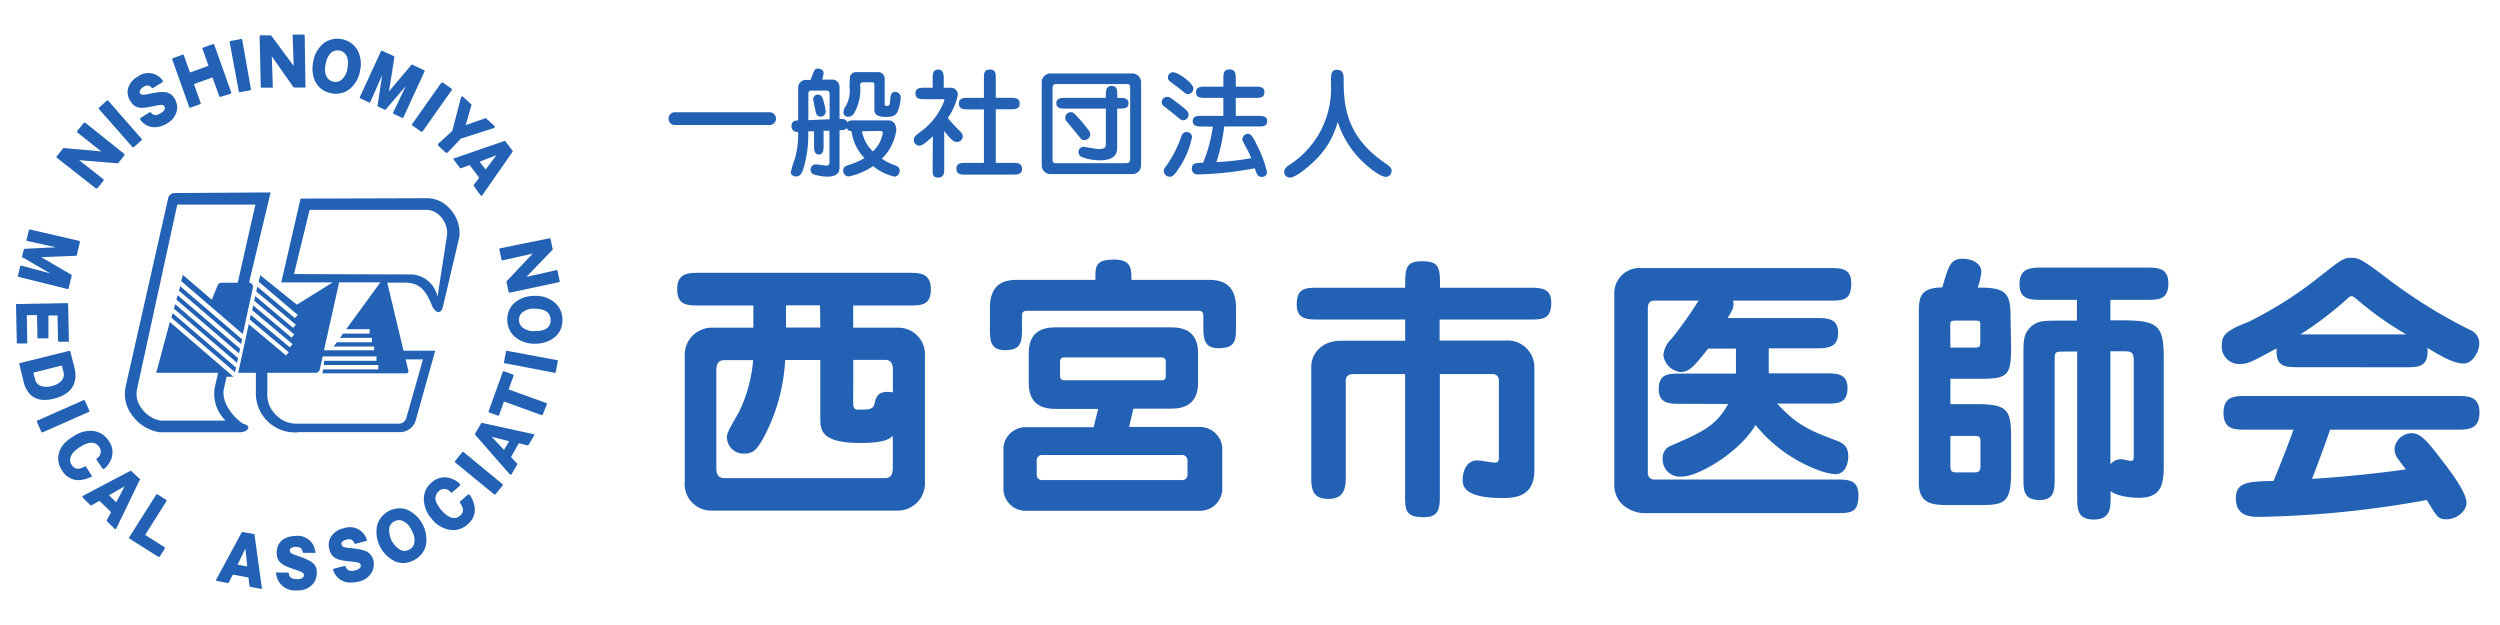 <svg xmlns="http://www.w3.org/2000/svg" width="320" height="80" viewBox="0 0 320 80"><defs><style>.cls-1{fill:none;}.cls-2{fill:#2261b4;}</style></defs><g id="レイヤー_2" data-name="レイヤー 2"><g id="レイヤー_1-2" data-name="レイヤー 1"><rect class="cls-1" width="320" height="80"/><path class="cls-2" d="M109.21,41.94h5.65a3.43,3.43,0,0,1,3.53,3.71v16a3.5,3.5,0,0,1-3.53,3.71H91.14a3.4,3.4,0,0,1-3.49-3.71v-16a3.48,3.48,0,0,1,3.49-3.71h5.29V39.1H89.56c-1.59,0-2.88,0-2.88-2.09s1.44-2.09,2.88-2.09h26.71c1.44,0,2.88,0,2.88,2.12s-1.34,2.06-2.88,2.06h-7.06Zm-8.71,4.14a23.57,23.57,0,0,1-2.7,9.82c-.9,1.66-1.37,2.16-2.55,2.16A2.1,2.1,0,0,1,93.05,56c0-.54.14-.83,1.55-3.28a18.67,18.67,0,0,0,1.8-6.62H92.69c-1,0-1,.9-1,1.47V59.72c0,.58,0,1.48,1,1.48h20.59c1,0,1-.9,1-1.48V55.8c-.44.36-1,.9-4.14.9C105,56.7,105,55,105,53.42V46.08Zm4.46-7h-4.35v2.84H105Zm4.25,12.49c0,.61.11.86.65.86,1.4,0,1.91,0,2.09-.79s.36-1.48,1.69-1.48a3.38,3.38,0,0,1,.65.07v-2.7c0-.57,0-1.47-1-1.47h-4.07Z"/><path class="cls-2" d="M140.21,35.82c0-1.8,0-2.59,2.41-2.59,2.2,0,2.2,1.19,2.2,2.59h9.61c1.29,0,3.78,0,3.78,3.6v2.27c0,1.8,0,2.88-2.24,2.88-1.94,0-1.94-1.37-1.94-2.88V40.46c0-.61-.29-.68-.72-.68H131.53c-.5,0-.72.14-.72.68v1.48c0,1.73,0,2.88-2.16,2.88-1.94,0-1.94-1.33-1.94-2.88V39.42c0-3.6,2.45-3.6,3.78-3.6Zm-4.86,16.52c-1.12,0-3.67,0-3.67-3.31V45.21c0-3.31,2.55-3.31,3.67-3.31h14.32c1.12,0,3.68,0,3.68,3.31V49c0,3.31-2.6,3.31-3.68,3.31h-4.6c-.25,1.08-.47,2-.54,2.34h9a2.88,2.88,0,0,1,2.92,2.63v5.47a2.85,2.85,0,0,1-2.92,2.63H131.35a2.84,2.84,0,0,1-2.91-2.63V57.31a2.85,2.85,0,0,1,2.91-2.63H140c.07-.36.47-2,.57-2.34Zm-2,5.9a.66.66,0,0,0-.65.69v1.83a.66.66,0,0,0,.65.69h18a.66.66,0,0,0,.65-.69V58.93a.68.68,0,0,0-.65-.69Zm2.84-12.49a.48.48,0,0,0-.5.54v1.88c0,.25.11.5.54.5h12.49a.45.45,0,0,0,.5-.5V46.29a.48.48,0,0,0-.5-.54Z"/><path class="cls-2" d="M195.68,36.83c1.51,0,2.88,0,2.88,1.91,0,2.16-1.15,2.16-2.88,2.16H184.27v2.69h8.42A3.43,3.43,0,0,1,196.4,47V60.19c0,3.17-2.16,3.56-4,3.56-5,0-5.18-1.51-5.18-2.37s.39-2.45,1.87-2.45c.36,0,1.91.29,2.23.29.54,0,.54-.4.54-.72V48.71a.78.78,0,0,0-.83-.83h-6.73v15.4c0,1.59,0,2.92-2,2.92-2.45,0-2.45-.9-2.45-2.92V47.88h-6.59c-.79,0-1,.39-1,.86V60.8c0,1.37,0,3.06-2.23,3.06s-2.19-1.58-2.19-3.06V47c0-1.91,1.51-3.39,3.81-3.39h8.21V40.9h-11c-1.51,0-2.88,0-2.88-1.91,0-2.16,1.12-2.16,2.88-2.16h11c0-2.38,0-3.39,2.12-3.39,2.34,0,2.34.87,2.34,3.39Z"/><path class="cls-2" d="M215.2,51.69c-1.48,0-2.88,0-2.88-1.87,0-2,1.22-2,2.88-2h7v-3.2h-3.56c-1.73,2.19-2.42,3-3.5,3a2.49,2.49,0,0,1-2.23-2.16A3.41,3.41,0,0,1,214,43.31a52.41,52.41,0,0,0,3.42-4.83H212c-.47,0-1.08,0-1.08,1v21a.81.81,0,0,0,.9.9h23.14c1.59,0,2.92,0,2.92,2,0,2.3-1,2.3-2.92,2.3H210.26c-.43,0-3.63-.5-3.63-3.67V37.44A3.21,3.21,0,0,1,210,34.31h24.08c1.55,0,2.88,0,2.88,1.94,0,2.23-1.08,2.23-2.88,2.23H221.82a1.5,1.5,0,0,1,.07.44c0,.54-.21.86-.75,1.79H232.4c1.44,0,2.88,0,2.88,1.88s-1.29,2-2.88,2h-6v3.2h7.2c1.47,0,2.88,0,2.88,1.87,0,2-1.23,2-2.88,2h-6.12c2.59,2.85,4.42,3.53,7.45,4.68.79.29,1.65.65,1.65,2.05,0,.54-.18,2.31-1.69,2.31a8.43,8.43,0,0,1-2.37-.61,18.75,18.75,0,0,1-7.81-5.69C222.58,58,217.32,61,215.3,61a2.21,2.21,0,0,1-2.48-2.3A1.68,1.68,0,0,1,214,57c3.78-1.65,5.69-2.48,7.2-5.29Z"/><path class="cls-2" d="M257.42,44.57c0,3.56-.5,3.92-4.06,3.92h-3.71v3.24h3.49c4,0,4.28.94,4.28,4.39v4.32c0,4.07-.93,4.21-4.24,4.21h-3.57c-2,0-4,0-4-2.81V40.32c0-2.12,0-3.49,3-3.53.82-2.81,1.08-3.67,2.59-3.67,1.29,0,2.41.61,2.41,1.69a7.77,7.77,0,0,1-.47,2c3.46,0,4.21.54,4.21,3.64Zm-7.77-.08h3c.83,0,.83-.1.83-1V41.76c0-.65,0-.72-.68-.72h-2.27c-.83,0-.9,0-.9.72Zm0,11.31v3.67c0,.72,0,1,.83,1h2.12c.76,0,.9-.11.9-1V56.7c0-.83-.07-.9-.94-.9ZM270.13,41h1c5,0,5.83.43,5.83,4.82V59.18c0,2.41,0,4.54-3.2,4.54-1.19,0-3-.29-3.6-.87v.65c0,1.55,0,3-2.16,3s-2.12-1.44-2.12-3V45h-1.44C263,45,263,45,263,46.19V61.12c0,1.52,0,2.88-1.9,2.88C259,64,259,62.78,259,61.12V45.43c0-1.8,0-2.74,1-3.64.83-.75,1.69-.75,3.85-.75h2V38.38h-4.43c-1.51,0-2.92,0-2.92-2s1.26-2.13,2.92-2.13h13.21c1.51,0,2.92,0,2.92,2,0,2.13-1.23,2.13-2.92,2.13h-4.5Zm0,18.43a1.78,1.78,0,0,1,1.37-.65c.18,0,1.08.22,1.26.22.36,0,.36-.22.36-1V46.26c0-1.3-.29-1.3-1.62-1.3h-1.37Z"/><path class="cls-2" d="M294.25,47c-1.73,0-3,0-2.84-2.41-3.28,1.77-3.64,2-4.75,2a2.21,2.21,0,0,1-2.27-2.41c0-1.37.68-1.91,3.46-3A50.59,50.59,0,0,0,296.16,36c3.35-2.63,3.74-3,4.75-3s1.41.21,4.21,2.3a66.11,66.11,0,0,0,11,6.91,1.85,1.85,0,0,1,1.23,1.8c0,.83-.76,2.52-2,2.52-1.37,0-3.1-1.08-4.65-2,.22,2.48-1.15,2.48-2.88,2.48Zm-6.76,8c-1.44,0-2.88,0-2.88-2.15s1.44-2.16,2.88-2.16h27c1.41,0,2.88,0,2.88,2.12S316,55,314.48,55H298.25c-1,2.92-2.16,5.91-2.31,6.3,2.7-.18,6.92-.5,12-1.22l-1.12-1.51a2.17,2.17,0,0,1-.32-1.12,2.23,2.23,0,0,1,2.23-2c1.12,0,2.05,1.15,3.56,3.1,1.08,1.4,3.42,4.39,3.42,5.79,0,1.23-1.44,2.13-2.52,2.13S312,66.27,310.63,64a131.18,131.18,0,0,1-21.34,2.16c-1.12,0-3.1,0-3.1-2.37,0-2.09,1.58-2.16,4.82-2.23,1.26-3,2.45-6.23,2.56-6.56ZM308,42.8a41.47,41.47,0,0,1-6.34-4.5c-.18-.14-.47-.39-.65-.39s-.21,0-.75.5a44.87,44.87,0,0,1-5.8,4.39Z"/><path class="cls-2" d="M86.48,16a.82.82,0,1,1,0-1.63H98.42a.82.82,0,1,1,0,1.63Z"/><path class="cls-2" d="M113.73,15.41c.78,0,1,.75,1,1.23a6.31,6.31,0,0,1-1.85,3.67,5.78,5.78,0,0,0,1.58.81c.54.19.7.38.7.76a.72.72,0,0,1-.67.73,6.67,6.67,0,0,1-2.73-1.35,8.72,8.72,0,0,1-3.14,1.33.74.74,0,0,1-.69-.78c0-.43.26-.56.93-.77a8.8,8.8,0,0,0,1.8-.81A5.88,5.88,0,0,1,109,16.79a.66.66,0,0,1-.63-.4c-.22.25-.33.27-.91.28v4.81c0,.89-.75,1.13-1.55,1.13a6,6,0,0,1-1.69-.27.63.63,0,0,1-.47-.61.67.67,0,0,1,.68-.69c.22,0,1.15.16,1.35.16.39,0,.39-.28.39-.55V16.73l-.75,0v1.88c0,.48,0,1.17-.61,1.17s-.61-.71-.61-1.17V16.81l-.75,0a14.76,14.76,0,0,1-.54,4.52c-.22.75-.43,1.26-1,1.26-.22,0-.69-.13-.69-.54a15.35,15.35,0,0,1,.55-1.82,11.27,11.27,0,0,0,.39-3.35.72.72,0,0,1-.85-.75c0-.69.57-.71.85-.71V11.23a1,1,0,0,1,.9-1h.69l.17-.45c.3-.82.37-1,.79-1,.2,0,.71.12.71.57a4.56,4.56,0,0,1-.18.84h1.39a.93.93,0,0,1,.83.93v4.1c.4,0,.87,0,1,.46.24-.27.38-.27,1-.27Zm-7.54-.15V12.1c0-.38-.08-.5-.42-.5h-1.92c-.21,0-.38,0-.38.51v3.27Zm-1.81-1.09c-.09-.42-.29-1.34-.29-1.52a.59.59,0,0,1,.6-.54c.52,0,.64.51.73.84a7.55,7.55,0,0,1,.27,1.32.63.63,0,0,1-.64.65C104.63,14.92,104.48,14.68,104.38,14.17ZM111.92,11c0-.39,0-.47-.38-.47h-1c-.3,0-.44.12-.44.38a6,6,0,0,1-.79,3.6.82.82,0,0,1-.74.43.56.56,0,0,1-.61-.58,1.6,1.6,0,0,1,.29-.77,3.84,3.84,0,0,0,.49-2.43,11.82,11.82,0,0,1,.07-1.39.8.8,0,0,1,.74-.54h2.85a.83.83,0,0,1,.84.87v3.12c0,.21,0,.34.27.34s.37,0,.43-.7.11-1.1.68-1.1a.72.72,0,0,1,.67.77,5.27,5.27,0,0,1-.45,1.86c-.15.3-.48.58-1.35.58-1.15,0-1.57-.31-1.57-.91Zm-1.58,5.8a4.56,4.56,0,0,0,1.4,2.58A4.13,4.13,0,0,0,113,17c0-.18-.15-.24-.42-.24Z"/><path class="cls-2" d="M119.41,17.44c-.45.43-1.31,1.21-1.71,1.21a.72.72,0,0,1-.73-.76c0-.38.12-.47,1.13-1.23a8.62,8.62,0,0,0,2.79-3.83c0-.1-.06-.13-.27-.13h-2.24c-.55,0-1.2,0-1.2-.74s.65-.73,1.2-.73h1V10.1c0-.52,0-1.2.7-1.2s.72.68.72,1.2v1.13h.92a.89.89,0,0,1,.88.93,7.83,7.83,0,0,1-1.28,2.94,14.05,14.05,0,0,0,1.22,1.35c.57.58.69.7.69,1a.72.72,0,0,1-.72.72c-.54,0-.9-.46-1.65-1.41v4.76c0,.56,0,1.21-.78,1.21s-.7-.56-.7-1.21Zm6.53,3.41V14h-2c-.56,0-1.2,0-1.2-.74s.64-.73,1.2-.73h2V10.1c0-.66,0-1.2.78-1.2s.74.6.74,1.2v2.42h1.86c.57,0,1.2,0,1.2.73s-.63.74-1.2.74h-1.86v6.86h2.16c.57,0,1.2,0,1.2.75s-.63.75-1.2.75h-6c-.59,0-1.2,0-1.2-.75s.61-.75,1.2-.75Z"/><path class="cls-2" d="M133.34,10.55a1.13,1.13,0,0,1,1.2-1.15h10.32a1.13,1.13,0,0,1,1.2,1.15V21.14a1.12,1.12,0,0,1-1.2,1.14H134.54a1.12,1.12,0,0,1-1.2-1.14Zm1.82.21c-.43,0-.43.38-.43.56v9.06c0,.39.1.51.43.51H144c.42,0,.66-.08.66-.5V11.3c0-.42-.09-.54-.37-.54Zm8.09,1.77c.54,0,1.2,0,1.2.69s-.66.68-1.2.68H143v5c0,.78-.33,1.62-2.22,1.62a6.63,6.63,0,0,1-2.25-.4.7.7,0,0,1-.48-.66.66.66,0,0,1,.63-.67c.12,0,1.68.29,2,.29.86,0,.87-.36.87-.66V13.9h-5.16c-.52,0-1.18,0-1.18-.69s.66-.68,1.18-.68h5.16V12.2c0-.54,0-1.2.74-1.2s.72.66.72,1.2v.33Zm-4.45,5.4c-.32,0-.36-.06-.87-.69-.39-.48-1-1.23-1.41-1.71a.67.67,0,0,1-.17-.46.71.71,0,0,1,.69-.71c.27,0,.38,0,1.52,1.32.28.35.57.69.82,1.05a.68.68,0,0,1,.17.53A.76.76,0,0,1,138.8,17.93Z"/><path class="cls-2" d="M151.46,15.4c-.25,0-.36-.09-1.35-.92-.18-.15-1-.78-1.19-.93a.59.59,0,0,1-.22-.45.69.69,0,0,1,.69-.7c.33,0,.44.09,1.49.9s1.2.93,1.25,1.32A.7.7,0,0,1,151.46,15.4Zm-.55,6.12c-.65,1-.87,1.1-1.2,1.1a.75.75,0,0,1-.74-.73c0-.21,0-.26.32-.66a14.9,14.9,0,0,0,1.87-3.63c.07-.22.22-.7.69-.7a.67.67,0,0,1,.73.63A10.9,10.9,0,0,1,150.91,21.52Zm1.84-10.2a.72.72,0,0,1-.67.73c-.21,0-.26,0-1-.63-.21-.18-1.2-.88-1.38-1.05a.54.54,0,0,1-.2-.45.65.65,0,0,1,.71-.67C150.91,9.32,152.75,10.67,152.75,11.32Zm1.11,4.87c-.53,0-1.19,0-1.19-.69s.66-.67,1.19-.67h2.73v-2.3h-2.3c-.55,0-1.2,0-1.2-.72s.65-.72,1.2-.72h2.3v-1c0-.58,0-1.2.78-1.2s.81.56.81,1.2v1h2.47c.54,0,1.2,0,1.2.72s-.66.72-1.2.72h-2.47v2.3H161c.54,0,1.2,0,1.2.69s-.66.67-1.2.67h-4.3a23.47,23.47,0,0,1-1,4.56,34.48,34.48,0,0,0,4.45-.5,9.61,9.61,0,0,0-.66-1.4c-.39-.73-.47-.87-.47-1a.75.75,0,0,1,.69-.73c.38,0,.65.33,1.13,1.36A15,15,0,0,1,162.17,22a.61.61,0,0,1-.68.64c-.52,0-.63-.34-.87-1.1a44.85,44.85,0,0,1-7.27.79.72.72,0,0,1-.8-.75c0-.72.6-.73,1.45-.75a18.7,18.7,0,0,0,1.24-4.62Z"/><path class="cls-2" d="M168.53,20.33c-1,1-2.67,2.4-3.42,2.4a.71.71,0,0,1-.73-.73c0-.47.33-.68.91-1.06a11.6,11.6,0,0,0,5.07-10.21c0-1.26,0-1.8.81-1.8s.82.84.82,1.08c0,2.84,0,7.13,5,10.65,1,.71,1.13.78,1.13,1.22a.75.75,0,0,1-.72.76c-.71,0-2.12-1.14-2.76-1.74a12.18,12.18,0,0,1-3.41-5.31A10.78,10.78,0,0,1,168.53,20.33Z"/><path class="cls-2" d="M12.27,24.12a.11.11,0,0,0,.08,0h0a.11.11,0,0,0,.09,0l.82-1a.19.19,0,0,0,0-.1.19.19,0,0,0-.05-.1l-3.08-2.42L15,20.9a.18.18,0,0,0,.12,0l.78-1a.14.14,0,0,0,0-.2l-5-4a.17.17,0,0,0-.1,0,.13.13,0,0,0-.09.05l-.82,1a.2.2,0,0,0,0,.11.12.12,0,0,0,0,.09l3.07,2.43-4.78-.43a.12.12,0,0,0-.12.05l-.79,1a.14.14,0,0,0,0,.19Z"/><path class="cls-2" d="M16.93,18.8a.14.14,0,0,0,.1.05h0a.12.12,0,0,0,.09,0l1-.9a.14.14,0,0,0,0-.19l-4.24-4.84a.14.14,0,0,0-.1-.05.19.19,0,0,0-.1,0l-1,.9a.15.15,0,0,0,0,.2Z"/><path class="cls-2" d="M19.67,13.58h0c1-.21,1.21-.19,1.34,0a.43.43,0,0,1,0,.54,1.52,1.52,0,0,1-.4.34c-.6.38-1,.36-1.31-.07a.14.14,0,0,0-.18,0L18,15.09a.18.18,0,0,0-.06.09.14.14,0,0,0,0,.11,2.24,2.24,0,0,0,1.86,1,3.17,3.17,0,0,0,1.63-.52A2.5,2.5,0,0,0,22.67,14a2.3,2.3,0,0,0-.34-1.42c-.59-.93-1.4-.94-3.12-.59-.85.18-1.11.22-1.3-.08a.36.36,0,0,1,0-.32,1.09,1.09,0,0,1,.44-.45c.43-.27.61-.2.72-.16a.83.83,0,0,1,.36.27.14.14,0,0,0,.19,0l1.15-.72a.21.21,0,0,0,.06-.1.14.14,0,0,0,0-.11,2.23,2.23,0,0,0-3.22-.49,2.39,2.39,0,0,0-1.28,1.81,2.16,2.16,0,0,0,.34,1.26C17.33,14.06,18.26,13.87,19.67,13.58Z"/><path class="cls-2" d="M24.22,13.71a.1.1,0,0,0,.07.08l.06,0h0l1.25-.45a.13.13,0,0,0,.08-.18l-.86-2.4,2.38-.85.86,2.4a.11.11,0,0,0,.07.08.14.14,0,0,0,.11,0L29.51,12a.13.13,0,0,0,.09-.17L27.43,5.73a.15.15,0,0,0-.18-.09L26,6.09a.13.13,0,0,0-.08.17l.77,2.16-2.37.86-.78-2.17A.18.18,0,0,0,23.48,7a.17.17,0,0,0-.1,0l-1.25.45a.13.13,0,0,0-.08.17Z"/><path class="cls-2" d="M30.69,11.81h0l1.34-.25a.15.15,0,0,0,.09-.06.12.12,0,0,0,0-.1L31,5.07A.13.13,0,0,0,30.83,5l-1.34.25a.15.15,0,0,0-.09.06.12.12,0,0,0,0,.1l1.17,6.33A.14.14,0,0,0,30.69,11.81Z"/><path class="cls-2" d="M33.42,11.22a.13.13,0,0,0,.1,0h0l1.3,0a.13.13,0,0,0,.1,0,.18.18,0,0,0,0-.1l-.13-3.91,2.76,3.93s.07.05.11.06l1.26,0A.14.14,0,0,0,39.1,11L39,4.56a.13.13,0,0,0-.14-.13l-1.31,0a.16.16,0,0,0-.09,0,.13.13,0,0,0,0,.1l.13,3.91L34.74,4.58a.14.14,0,0,0-.12-.06l-1.25,0a.14.14,0,0,0-.14.14l.15,6.44A.11.11,0,0,0,33.42,11.22Z"/><path class="cls-2" d="M42.37,11.93A3.23,3.23,0,0,0,43,12a2.86,2.86,0,0,0,1.64-.51,3.76,3.76,0,0,0,1.44-2.42,3.75,3.75,0,0,0-.4-2.79,3,3,0,0,0-4.15-.82,3.74,3.74,0,0,0-1.43,2.42C39.74,9.54,40.32,11.52,42.37,11.93Zm-.69-3.74c.37-1.85,1.46-1.78,1.79-1.72s1.35.42,1,2.27a2.27,2.27,0,0,1-.86,1.56,1.24,1.24,0,0,1-.92.16C42.34,10.4,41.31,10,41.68,8.19Z"/><path class="cls-2" d="M46.05,12.53a.14.14,0,0,0,.08.07l1.1.51a.11.11,0,0,0,.11,0,.12.12,0,0,0,.07-.07l1.51-3.43-.59,3.9a.14.14,0,0,0,.08.15l.79.36a.15.15,0,0,0,.17,0l2.57-3-1.62,3.38a.14.14,0,0,0,0,.11.2.2,0,0,0,.08.08l1.1.5.06,0h0s.07,0,.08-.07l2.69-5.85A.12.12,0,0,0,54.3,9L52.82,8.3a.12.12,0,0,0-.16,0L49.79,11.7l.69-4.37a.14.14,0,0,0-.08-.15l-1.46-.67a.14.14,0,0,0-.11,0,.14.14,0,0,0-.08.07l-2.69,5.85A.14.14,0,0,0,46.05,12.53Z"/><path class="cls-2" d="M52.81,16.08l1.12.79.08,0h0a.15.15,0,0,0,.09-.06l3.71-5.26a.13.13,0,0,0,0-.19l-1.12-.79a.12.12,0,0,0-.1,0,.11.11,0,0,0-.09,0l-3.71,5.26A.15.15,0,0,0,52.81,16.08Z"/><path class="cls-2" d="M56.07,18.42a.13.13,0,0,0,0,.1.18.18,0,0,0,0,.1l1,.93a.13.13,0,0,0,.1,0,.21.21,0,0,0,.1,0L59,17.74l4.23-1.36a.15.15,0,0,0,.09-.1.15.15,0,0,0,0-.13l-1.1-1a.14.14,0,0,0-.14,0l-2.47.86.72-2.51a.15.15,0,0,0,0-.14l-1.09-1a.15.15,0,0,0-.14,0,.13.13,0,0,0-.09.1l-1.12,4.3Z"/><path class="cls-2" d="M58.07,20.3a.12.12,0,0,0,0,.13l.82,1.09a.13.13,0,0,0,.16,0l1.06-.4,1.23,1.63-.68.9a.17.17,0,0,0,0,.17L61.51,25a.16.16,0,0,0,.11.05h0a.13.13,0,0,0,.11-.05l3.87-5.56a.12.12,0,0,0,0-.16l-.89-1.18a.14.14,0,0,0-.16-.05l-6.4,2.21A.14.14,0,0,0,58.07,20.3Zm5.47-.44L62.16,21.7l-.77-1Z"/><path class="cls-2" d="M2.4,35.45,8.66,37h0a.13.13,0,0,0,.13-.1l.38-1.6a.13.13,0,0,0-.06-.15L5.27,32.92l4.44-.18a.16.16,0,0,0,.13-.11L10.22,31a.12.12,0,0,0,0-.1.13.13,0,0,0-.08-.07L3.85,29.38a.13.13,0,0,0-.16.1L3.4,30.67a.14.14,0,0,0,0,.11.15.15,0,0,0,.09.06l3.67.81-4,.2a.12.12,0,0,0-.12.1l-.21.86A.15.15,0,0,0,3,33l3.43,2L2.75,34a.12.12,0,0,0-.1,0,.18.18,0,0,0-.07.08l-.28,1.2a.12.12,0,0,0,0,.1A.16.16,0,0,0,2.4,35.45Z"/><path class="cls-2" d="M3.49,43.76a.1.1,0,0,0,0-.09l-.06-3.33,1.31,0,.05,2.83a.14.14,0,0,0,.14.14H5l1.11,0a.11.11,0,0,0,.09,0,.12.12,0,0,0,0-.1l0-2.83,1.16,0,.07,3.22a.14.14,0,0,0,.14.14h0l1.15,0a.18.18,0,0,0,.1,0,.21.21,0,0,0,0-.1l-.1-4.71a.12.12,0,0,0-.14-.13l-6.43.12a.15.15,0,0,0-.1,0,.14.14,0,0,0,0,.1l.1,4.8a.13.13,0,0,0,.13.14h0l1.15,0A.14.14,0,0,0,3.49,43.76Z"/><path class="cls-2" d="M7,51c2.13-.54,3-1.93,2.54-3.9L9,45a.13.13,0,0,0-.07-.08.12.12,0,0,0-.1,0L2.58,46.46a.13.13,0,0,0-.1.16L3,48.77a3.42,3.42,0,0,0,1,1.85,2.64,2.64,0,0,0,1.74.57A4.9,4.9,0,0,0,7,51ZM4.48,48.51l-.21-.81,3.65-.92.2.81a1.19,1.19,0,0,1-.28,1.18,2.4,2.4,0,0,1-1.18.63,2.37,2.37,0,0,1-1.43,0A1.2,1.2,0,0,1,4.48,48.51Z"/><path class="cls-2" d="M11.43,52.55l-.56-1.26a.11.11,0,0,0-.08-.07.09.09,0,0,0-.1,0L4.8,53.83a.14.14,0,0,0-.07.18l.56,1.26a.2.2,0,0,0,.08.08h0l.06,0,5.88-2.6A.15.15,0,0,0,11.43,52.55Z"/><path class="cls-2" d="M11.74,61a.13.13,0,0,0,0-.12L11,59.73a.13.13,0,0,0-.18,0c-.54.29-1.16.49-1.62-.19-.67-1,.32-1.86,1-2.3s1.83-1,2.48-.06a1,1,0,0,1-.31,1.5.13.13,0,0,0,0,.18l.74,1.1a.24.24,0,0,0,.11.06.15.15,0,0,0,.11,0,3.13,3.13,0,0,0,.9-1.23,2.48,2.48,0,0,0-.31-2.36,2.8,2.8,0,0,0-2.05-1.28,3.91,3.91,0,0,0-2.57.77C7.43,57,6.94,58.8,8,60.31A2.43,2.43,0,0,0,10,61.46a4,4,0,0,0,1.64-.41A.13.13,0,0,0,11.74,61Z"/><path class="cls-2" d="M17.88,61.29l-1.08-1a.14.14,0,0,0-.16,0l-6,3.16a.13.13,0,0,0-.07.1.14.14,0,0,0,0,.12l1,1a.14.14,0,0,0,.16,0l1-.56,1.49,1.44-.53,1a.12.12,0,0,0,0,.16l1,1a.13.13,0,0,0,.1,0h0a.16.16,0,0,0,.1-.08l2.95-6.1A.14.14,0,0,0,17.88,61.29Zm-3,3-.93-.9,2-1.14Z"/><path class="cls-2" d="M21.3,64l-1.13-.72a.13.13,0,0,0-.19.05l-3.44,5.44a.12.12,0,0,0,0,.1.15.15,0,0,0,.06.09l3.67,2.32.07,0a.14.14,0,0,0,.12-.06l.64-1a.12.12,0,0,0,0-.1A.15.15,0,0,0,21,70l-2.42-1.53,2.72-4.31a.14.14,0,0,0,0-.11A.16.16,0,0,0,21.3,64Z"/><path class="cls-2" d="M32.54,68.37l-1.47-.27a.13.13,0,0,0-.14.07l-3.25,6a.15.15,0,0,0,0,.13.12.12,0,0,0,.1.07l1.36.25a.13.13,0,0,0,.15-.07l.51-1,2,.37L31.94,75a.15.15,0,0,0,.12.12l1.36.25h0a.18.18,0,0,0,.1,0,.16.16,0,0,0,0-.12l-.93-6.71A.13.13,0,0,0,32.54,68.37Zm-2.13,3.91,1-2.06.24,2.29Z"/><path class="cls-2" d="M38.19,71.18c-.84-.28-1.08-.37-1.09-.72a.33.33,0,0,1,.14-.29,1,1,0,0,1,.61-.17c.52,0,.64.14.71.23a.83.83,0,0,1,.18.41.15.15,0,0,0,.14.13l1.38,0a.12.12,0,0,0,.1,0,.11.11,0,0,0,0-.11,2.26,2.26,0,0,0-2.55-2.06c-2.34.08-2.4,1.82-2.39,2.17,0,1.35.95,1.66,2.32,2.12h0c1,.34,1.15.46,1.16.7a.45.45,0,0,1-.32.45,1.51,1.51,0,0,1-.52.09c-.72,0-1-.19-1.1-.73,0-.07-.07-.14-.14-.12l-1.38,0a.14.14,0,0,0-.1,0,.15.15,0,0,0,0,.1A2.41,2.41,0,0,0,38,75.57h.12a2.48,2.48,0,0,0,2-.9,2.22,2.22,0,0,0,.43-1.39C40.57,72.18,39.86,71.76,38.19,71.18Z"/><path class="cls-2" d="M44.93,70.16c-.88-.09-1.13-.13-1.22-.47a.32.32,0,0,1,.07-.31,1,1,0,0,1,.56-.3c.51-.13.65,0,.75.07a.82.82,0,0,1,.26.36.14.14,0,0,0,.17.09l1.33-.35a.13.13,0,0,0,.09-.19A2.25,2.25,0,0,0,44,67.62,2.45,2.45,0,0,0,42.21,69a2.14,2.14,0,0,0-.06,1.31c.33,1.3,1.29,1.41,2.73,1.56h0c1.06.11,1.22.19,1.28.42a.42.42,0,0,1-.21.51,1.69,1.69,0,0,1-.49.21c-.69.18-1,0-1.23-.47a.13.13,0,0,0-.16-.09l-1.34.34a.18.18,0,0,0-.08.07.14.14,0,0,0,0,.11A2.26,2.26,0,0,0,45,74.56a3.8,3.8,0,0,0,.89-.11,2.49,2.49,0,0,0,1.77-1.33,2.26,2.26,0,0,0,.12-1.45C47.47,70.6,46.69,70.35,44.93,70.16Z"/><path class="cls-2" d="M52.07,65.21a3,3,0,0,0-3.79,2,4.2,4.2,0,0,0,2.43,4.71,2.91,2.91,0,0,0,.92.15A3,3,0,0,0,53,71.69a2.92,2.92,0,0,0,1.49-1.76,4.21,4.21,0,0,0-2.44-4.72ZM53,69.65a1.32,1.32,0,0,1-.63.71,1.29,1.29,0,0,1-1,.09,2.89,2.89,0,0,1-1.52-3,1.28,1.28,0,0,1,.63-.72,1.25,1.25,0,0,1,.95-.1,2.22,2.22,0,0,1,1.25,1.25A2.27,2.27,0,0,1,53,69.65Z"/><path class="cls-2" d="M60,63.32a.11.11,0,0,0-.11,0l-1,.87a.14.14,0,0,0,0,.18c.35.51.62,1.11,0,1.64-.9.76-1.88-.12-2.39-.71a3.87,3.87,0,0,1-.64-1,1.18,1.18,0,0,1,.31-1.43,1,1,0,0,1,1.52.15.15.15,0,0,0,.19,0l1-.86a.15.15,0,0,0,0-.11.16.16,0,0,0,0-.11,3.12,3.12,0,0,0-1.32-.75,2.46,2.46,0,0,0-2.31.56,2.75,2.75,0,0,0-1,2.18,3.91,3.91,0,0,0,1,2.47,3.7,3.7,0,0,0,2.73,1.46,2.87,2.87,0,0,0,1.86-.72c.78-.67,1.48-1.86.33-3.76A.13.13,0,0,0,60,63.32Z"/><path class="cls-2" d="M59.33,57.86a.15.15,0,0,0-.1,0,.16.16,0,0,0-.09.05L58.26,59a.13.13,0,0,0,0,.19l5,4.1a.12.12,0,0,0,.09,0h0a.19.19,0,0,0,.09-.05l.88-1.07a.14.14,0,0,0,0-.2Z"/><path class="cls-2" d="M68.35,55.59l-6.62-1.45a.13.13,0,0,0-.15.06l-.76,1.29a.14.14,0,0,0,0,.16l4.46,5.1a.12.12,0,0,0,.1,0h0a.12.12,0,0,0,.11-.07l.7-1.19a.13.13,0,0,0,0-.16l-.78-.83,1-1.77,1.1.27a.13.13,0,0,0,.15-.06l.71-1.19a.19.19,0,0,0,0-.13A.16.16,0,0,0,68.35,55.59Zm-3.84,2-1.57-1.68,2.23.57Z"/><path class="cls-2" d="M69.9,51.58l-4.8-1.73.63-1.73a.14.14,0,0,0,0-.11.11.11,0,0,0-.08-.07l-1.13-.41a.13.13,0,0,0-.17.09l-1.8,5a.14.14,0,0,0,.08.18l1.13.41h0a.15.15,0,0,0,.13-.09l.62-1.73,4.79,1.74a.14.14,0,0,0,.18-.09L70,51.76a.21.21,0,0,0,0-.11A.18.18,0,0,0,69.9,51.58Z"/><path class="cls-2" d="M71.25,46.09l-6.33-1.18a.14.14,0,0,0-.16.11l-.25,1.36a.14.14,0,0,0,0,.11.11.11,0,0,0,.09,0L71,47.72h0a.14.14,0,0,0,.14-.11l.25-1.36a.14.14,0,0,0,0-.11A.11.11,0,0,0,71.25,46.09Z"/><path class="cls-2" d="M68.51,37.87h-.07c-1.68,0-3.48.94-3.51,3S66.72,44,68.42,44h.06c1.69,0,3.49-.95,3.52-3a2.94,2.94,0,0,0-.85-2.14A3.73,3.73,0,0,0,68.51,37.87Zm0,4.51h-.07a2.25,2.25,0,0,1-1.67-.56,1.3,1.3,0,0,1-.34-.89,1.26,1.26,0,0,1,.36-.89,2.28,2.28,0,0,1,1.69-.52c1.84,0,2,1,2,1.46S70.34,42.38,68.51,42.38Z"/><path class="cls-2" d="M63.92,31.94l.27,1.29a.13.13,0,0,0,.07.09.16.16,0,0,0,.1,0l3.83-.86L64.84,36a.13.13,0,0,0,0,.13l.26,1.24a.15.15,0,0,0,.06.09l.08,0h0l6.3-1.34a.13.13,0,0,0,.1-.16l-.27-1.29a.15.15,0,0,0-.06-.09.2.2,0,0,0-.11,0l-3.82.86,3.35-3.47a.15.15,0,0,0,0-.13l-.26-1.24a.15.15,0,0,0-.06-.09.12.12,0,0,0-.1,0L64,31.78A.14.14,0,0,0,63.92,31.94Z"/><path class="cls-2" d="M51,55.31a2.13,2.13,0,0,0,2.19-1.42l2.52-9H51.65l-2.08-8.71h2.26c2.08,0,2.78,1.24,3.54,3.11,0,0,.38.73.82.65s.54-.84.54-.84l2.08-8.83v-.09a4.5,4.5,0,0,0-1.19-3.41,3.9,3.9,0,0,0-2.9-1.4l-16.25.05L36,36.15h6.58L38,39l-4.69-3.78-.2.84,5,4.25-.36.41L32.94,36.7l-.14.6,5.07,4.26-.35.41L32.67,37.9l-.13.6,5.13,4.31-.35.41L32.41,39.1l-.13.6,5.17,4.35-.35.41-5-4.16-.14.6,5,4.19-.35.41-4.77-4-1.35,6.22h2.26v2.46a5,5,0,0,0,5.63,5.13ZM37.63,35.08l2-8.22,15,0a2.46,2.46,0,0,1,1.79.89,3.12,3.12,0,0,1,.82,2.21L56,38a3.57,3.57,0,0,0-3.27-2.87Zm5.78,1.06h5.28l-4.38,6h3v.56H43.91l-.4.55h4.1v.56h-4.5l-.4.55h5.18v.47H41.47ZM35.22,53a3.59,3.59,0,0,1-1-2.79V47.72h6.17a.55.55,0,0,0,.54-.43l.38-1.67h6.88v.56H41.51l-.08.54h7v.56H41.35l-.07.51H52a.27.27,0,0,0,.27-.34L51.92,46h2.22L52,53.54a1,1,0,0,1-1,.69H38A3.64,3.64,0,0,1,35.22,53Z"/><polygon class="cls-2" points="21.94 40.66 30.08 47.65 30.21 47.05 22.1 40.09 21.94 40.66"/><polygon class="cls-2" points="30.73 44.64 22.74 37.79 22.58 38.36 30.6 45.24 30.73 44.64"/><polygon class="cls-2" points="30.47 45.84 22.42 38.94 22.26 39.51 30.34 46.44 30.47 45.84"/><polygon class="cls-2" points="30.99 43.44 23.07 36.64 22.91 37.21 30.86 44.04 30.99 43.44"/><path class="cls-2" d="M22.34,24.71a.83.83,0,0,0-.81.65L16.06,49.59a4.44,4.44,0,0,0,.86,3.56,5.24,5.24,0,0,0,3.52,2.18H30.52s1,.07,1.25-.51c.19-.37-.68-.6-.68-.6-.88-.55-2.72-2.39-2.46-4.32L29,48.22h.88l-8.14-7L20,47.72h7.91l-.4,1.79a4.75,4.75,0,0,0,1.37,4.33H20.56a3.76,3.76,0,0,1-2.43-1.57,3,3,0,0,1-.61-2.36l5.17-23.72,10,0-2.26,10-2.07,0a.56.56,0,0,0-.51.35l-.74,1.82-3.7-3.17-.22.79,7.89,6.78,1.29-5.93a.56.56,0,0,0-.49-.67l2.76-11.53Z"/></g></g></svg>